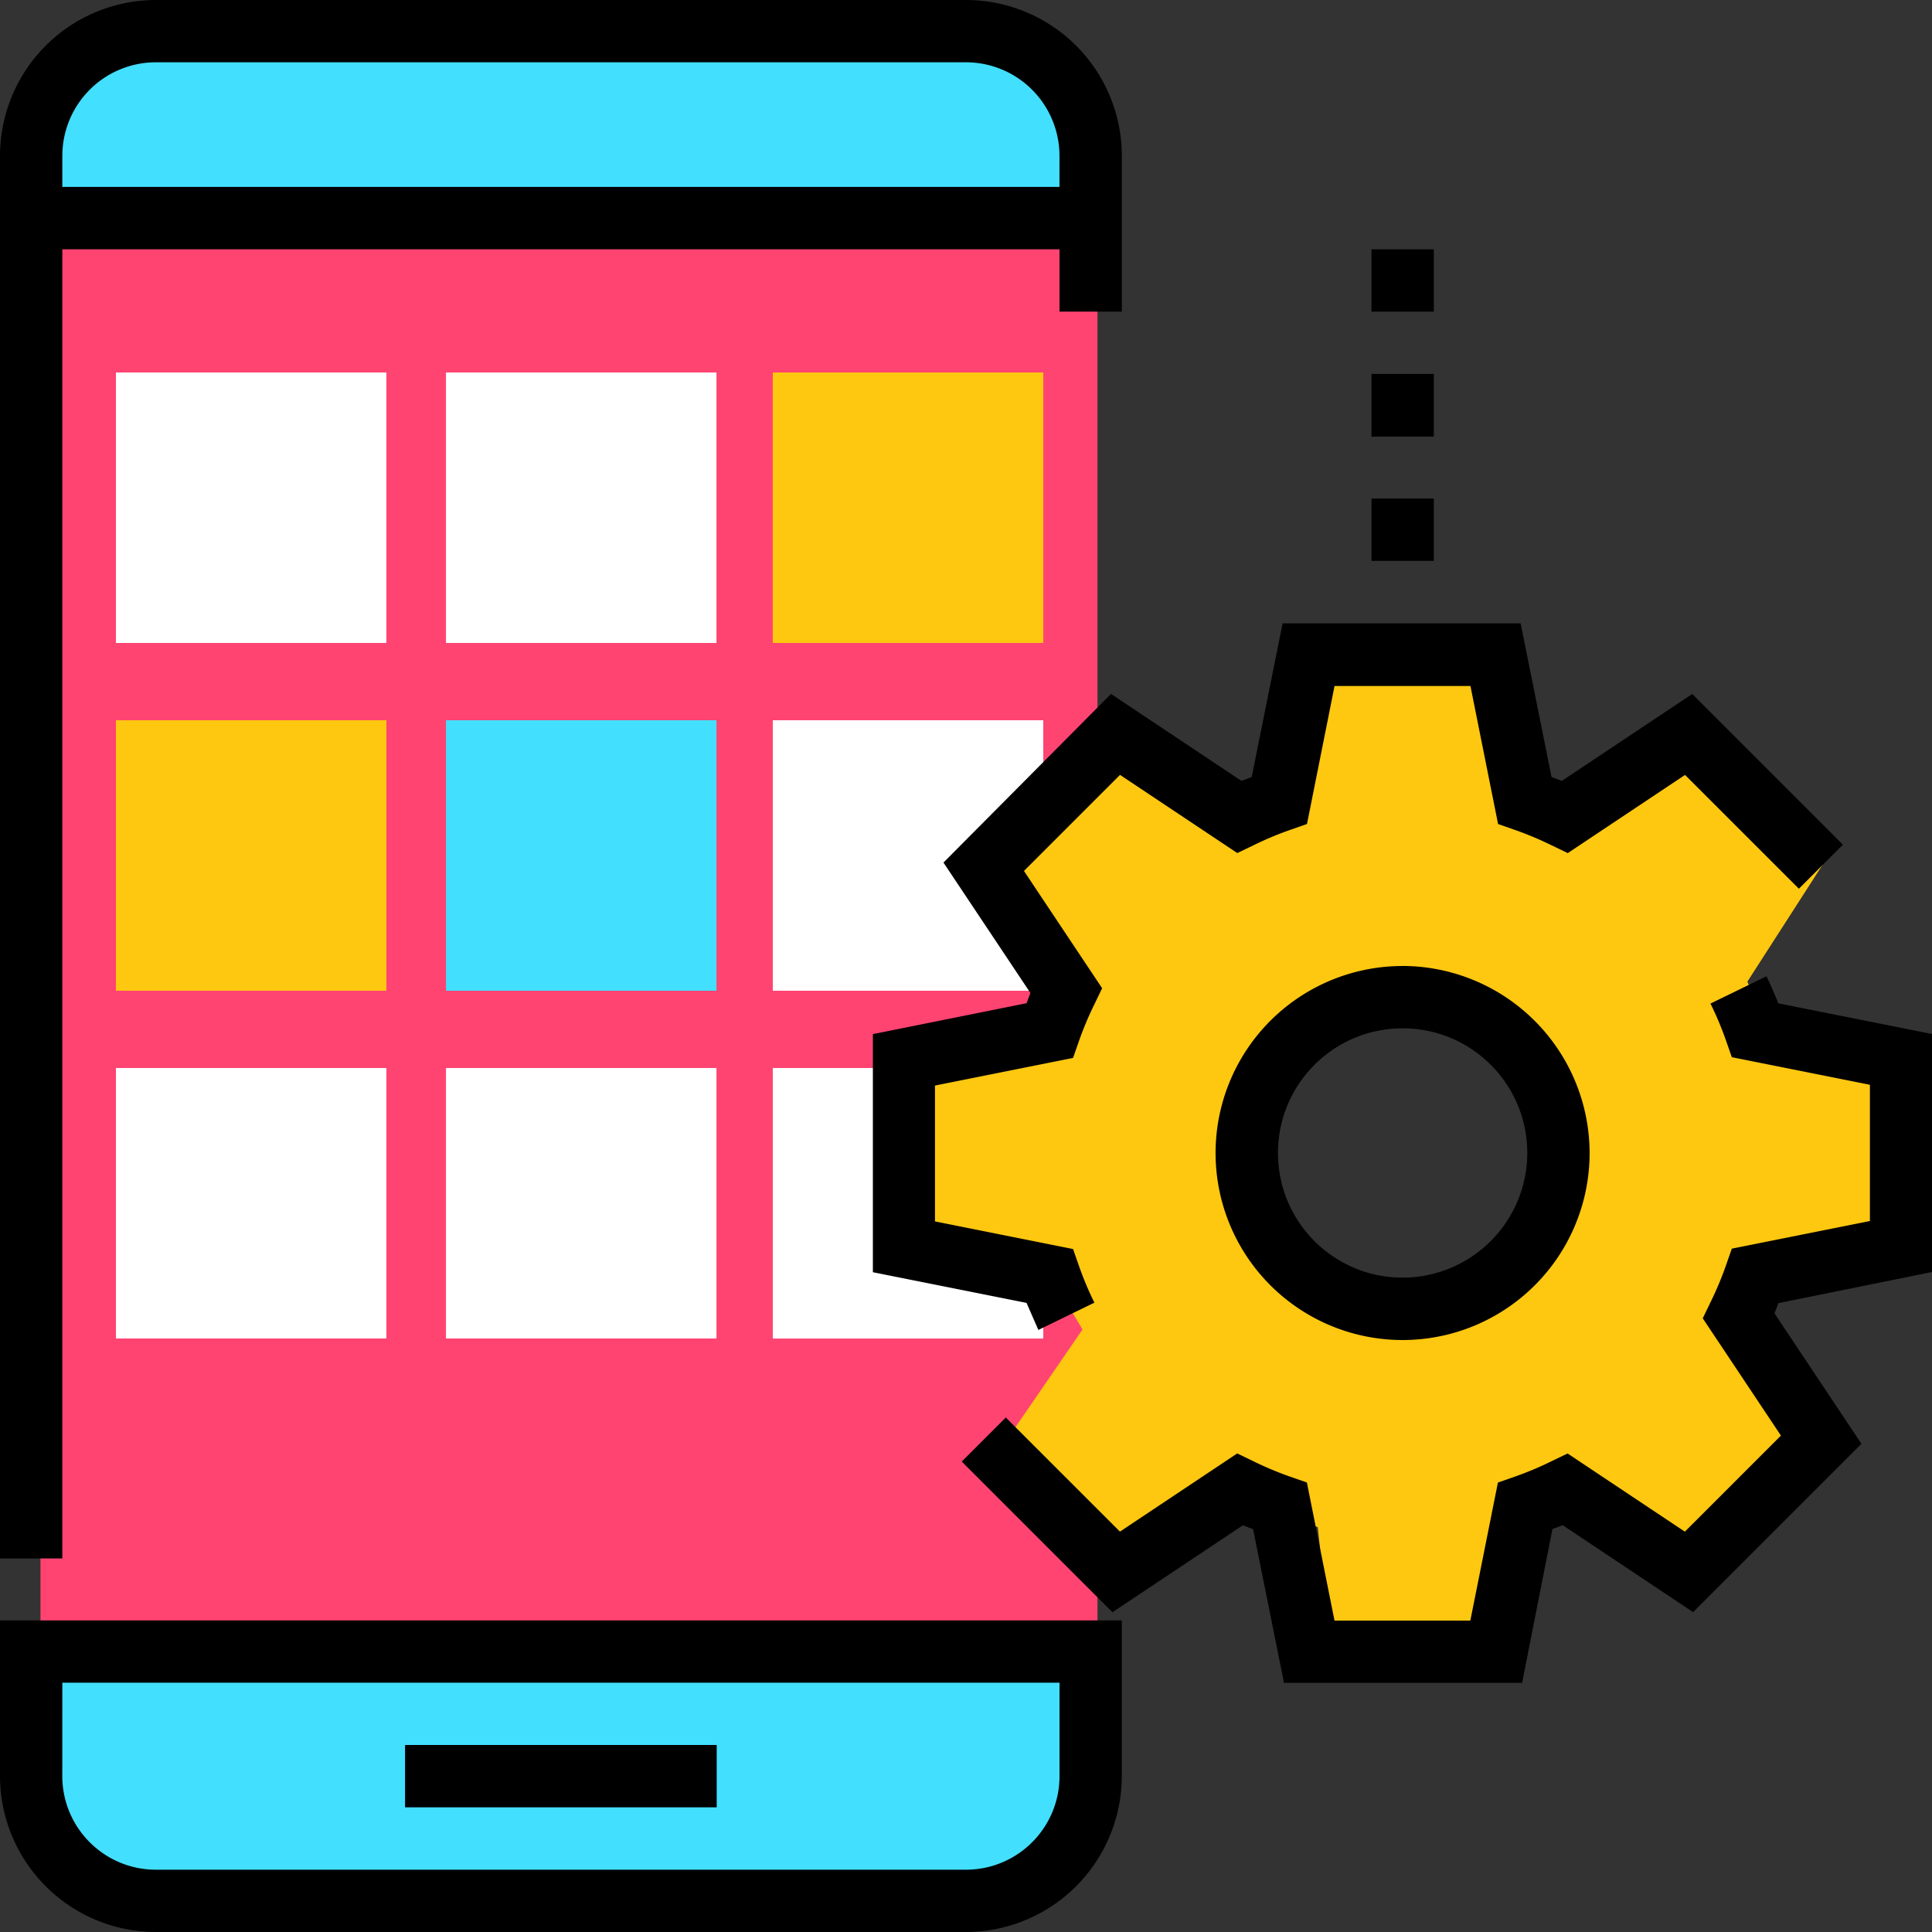 <svg xmlns="http://www.w3.org/2000/svg" width="50" height="50"><rect width="100%" height="100%" fill="#333333" stroke="none"/><g fill="#43dfff"><rect width="26.702" height="6.937" rx="1" x="1.047" y="42.122"/><rect width="27.356" height="5.236" rx="2.618" x="1.047" y="1.153"/></g><path fill="#ff4472" d="M1.047 5.865h27.356v37.173H1.047z"/><path d="M34.476 43.038l-.372-3.515-2.23-.886-3.2 1.715-2.916-2.658 2.258-3.287-.943-1.572-3.63-.686-.457-4.03 3.715-1.086 1.143-2.06h-.005l-2.08-2.622c.027-.08 3.31-2.972 3.344-3l3.058 1.8 1.715-.657.628-3.52 3.972.2 1 3.315 1.686.8 3.058-1.943 2.887 2.458.23.314-2.115 3.287.63 1.515 3.572.543v4.51l-3.572.886-.63 1.543 2.115 3.09-2.658 2.744-3.658-1.6-1.515.457-.886 3.772-4.144.172zm1.78-16.95a3.86 3.86 0 0 0-2.73 6.591 3.86 3.86 0 0 0 6.591-2.73c-.003-2.13-1.73-3.858-3.86-3.86z" fill="#ffc810"/><path d="M20 27.64h3.5l-.094 4.234L27 33.157v1.484h-7zm-17-18h7v7H3z" fill="#fff"/><path fill="#ffc810" d="M3 18.64h7v7H3z"/><path d="M3 27.64h7v7H3zm8.542-18h7v7h-7z" fill="#fff"/><path d="M11.542 18.64h7v7h-7z" fill="#43dfff"/><path d="M11.542 27.64h7v7h-7z" fill="#fff"/><path fill="#ffc810" d="M20 9.64h7v7h-7z"/><path d="M20 18.64h7v1.562l-.72 2.2.72 3.238h-7z" fill="#fff"/><path d="M1.613 6.452H27.42v1.613h1.613V4.032A4.037 4.037 0 0 0 25 0H4.032A4.037 4.037 0 0 0 0 4.032v36.3h1.613zm0-2.42a2.422 2.422 0 0 1 2.419-2.42H25a2.422 2.422 0 0 1 2.419 2.419v.806H1.613zM0 45.968A4.04 4.04 0 0 0 4.032 50H25a4.04 4.04 0 0 0 4.032-4.032v-4.032H0zm1.613-2.42H27.42v2.42c-.001 1.336-1.083 2.418-2.42 2.42H4.032c-1.335-.002-2.417-1.084-2.42-2.42zm8.87 1.612h8.065v1.613h-8.065zM36.3 25a4.84 4.84 0 1 0 4.839 4.839 4.85 4.85 0 0 0-4.84-4.84zm0 8.065c-1.782 0-3.226-1.444-3.226-3.226s1.444-3.226 3.226-3.226 3.226 1.444 3.226 3.226a3.23 3.23 0 0 1-3.226 3.226zm-.806-20.162h1.613v1.613h-1.613zm0-3.226h1.613V11.3h-1.613zm0-3.225h1.613v1.613h-1.613zM50 32.92v-6.16l-3.977-.794q-.14-.35-.306-.7l-1.45.706a8.6 8.6 0 0 1 .4.952l.152.436 3.574.714V31.6l-3.574.715-.152.436a8.63 8.63 0 0 1-.4.952l-.2.415 2.023 3.035-2.486 2.486-3.035-2.023-.415.2a8.51 8.51 0 0 1-.952.4l-.436.152-.714 3.573h-3.515l-.715-3.574-.436-.152a8.63 8.63 0 0 1-.952-.4l-.415-.2-3.035 2.023-2.954-2.953-1.14 1.14 3.9 3.9 3.375-2.25.265.1.8 3.977h6.162l.785-3.98.265-.1 3.375 2.25 4.357-4.356-2.25-3.376.1-.265zM24.417 22.323l2.25 3.375-.1.265-3.977.8v6.162l3.977.794.306.7 1.45-.706a8.53 8.53 0 0 1-.4-.952l-.152-.436-3.574-.715v-3.516l3.574-.715.152-.436a8.63 8.63 0 0 1 .4-.952l.2-.416L26.5 22.54l2.486-2.486 3.035 2.023.416-.2a8.68 8.68 0 0 1 .953-.4l.435-.152.713-3.572h3.517l.715 3.573.435.152c.325.114.643.248.953.4l.416.2 3.035-2.023L46.555 23l1.14-1.14-3.9-3.9-3.376 2.25-.265-.1-.8-3.978h-6.16l-.8 3.977-.265.1-3.376-2.25z"/></svg>